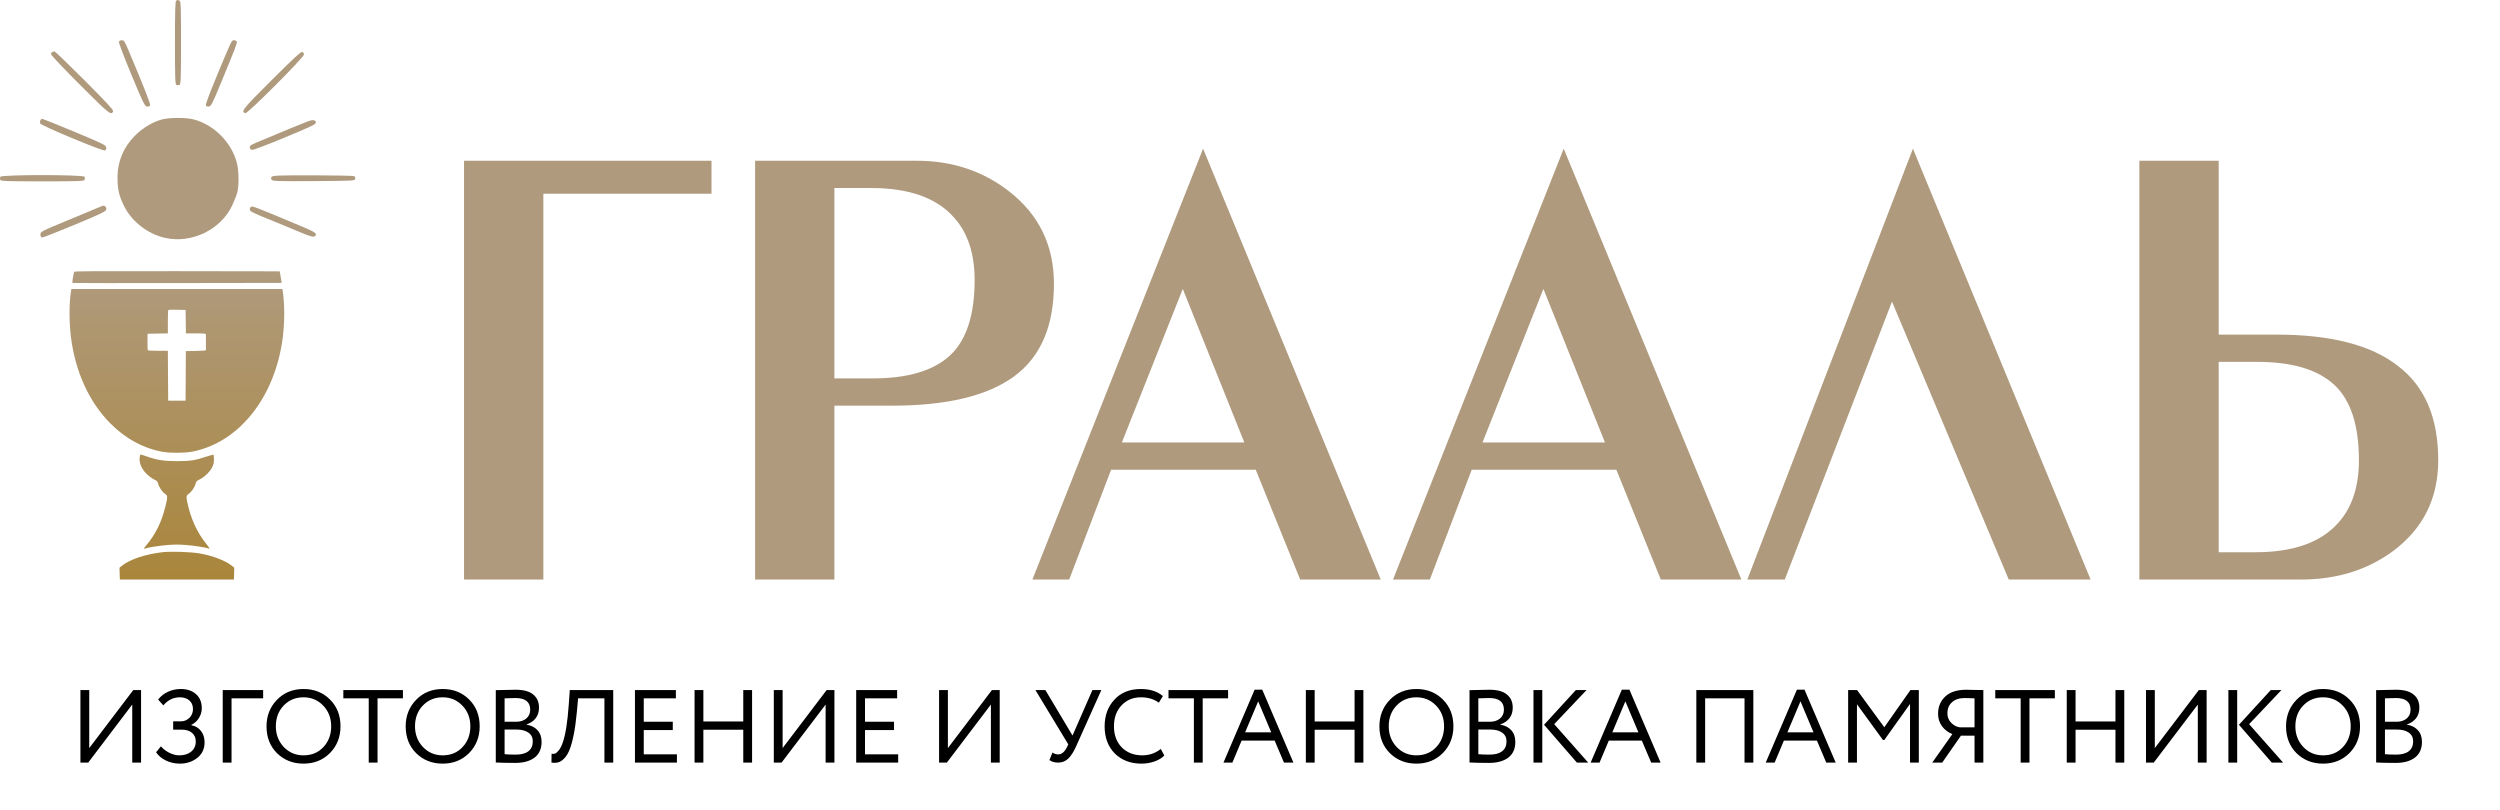 <?xml version="1.0" encoding="UTF-8"?> <svg xmlns="http://www.w3.org/2000/svg" width="2364" height="766" viewBox="0 0 2364 766" fill="none"> <path d="M171.166 40.434C171.166 5.433 170.999 1.023 169.658 0.508C168.829 0.19 168.079 -0.036 167.99 0.005C167.902 0.046 167.294 0.296 166.639 0.56C165.712 0.934 165.447 9.807 165.447 40.411C165.447 74.528 165.638 79.855 166.877 80.33C167.663 80.631 168.95 80.631 169.736 80.33C170.975 79.855 171.166 74.53 171.166 40.434Z" fill="#AF9A7D"></path> <path d="M141.949 99.566C142.446 98.271 136.454 83.038 121.408 47.343C118.018 39.302 117.187 38.051 115.231 38.051C113.988 38.051 112.724 38.693 112.423 39.476C112.123 40.26 117.453 54.305 124.268 70.688C135.497 97.677 136.883 100.503 139.02 100.765C140.481 100.945 141.595 100.489 141.949 99.566Z" fill="#AF9A7D"></path> <path d="M208.95 78.355C222.869 44.639 224.387 40.679 223.894 39.393C223.611 38.654 222.427 38.051 221.264 38.051C218.939 38.051 219.479 36.906 202.706 77.379C197.978 88.787 194.363 98.78 194.672 99.586C194.992 100.421 196.106 100.928 197.257 100.764C199.646 100.423 200.567 98.659 208.95 78.355Z" fill="#AF9A7D"></path> <path d="M106.995 105.168C107.427 104.042 100.119 96.151 80.056 76.079C64.914 60.93 52.092 48.569 51.564 48.61C49.433 48.777 48.223 49.73 48.223 51.241C48.223 52.118 60.618 65.225 75.767 80.367C103.473 108.061 105.322 109.53 106.995 105.168Z" fill="#AF9A7D"></path> <path d="M231.931 107.11C233.915 107.871 287.437 54.274 287.437 51.526C287.437 50.517 286.717 49.415 285.838 49.078C284.641 48.619 277.319 55.373 256.722 75.935C229.02 103.589 227.555 105.43 231.931 107.11Z" fill="#AF9A7D"></path> <path d="M127.797 128.099C134.999 120.887 144.313 115.323 153.176 112.939C160.073 111.084 175.991 111.059 183.029 112.892C202.323 117.917 218.998 134.679 224.003 154.079C225.825 161.141 226.071 174.895 224.492 181.521C223.873 184.121 221.642 189.895 219.534 194.35C208.654 217.348 180.935 230.639 155.853 224.887C139.284 221.087 124.127 209.129 117.024 194.254C112.406 184.582 111.124 178.819 111.124 167.719C111.124 152.532 116.75 139.162 127.797 128.099Z" fill="#AF9A7D"></path> <path d="M100.454 139.363C100.192 137.269 97.202 135.801 70.62 124.718C54.37 117.943 40.525 112.397 39.854 112.394C38.415 112.388 37.447 114.503 37.897 116.67C38.297 118.593 97.058 143.103 99.251 142.262C100.172 141.909 100.633 140.799 100.454 139.363Z" fill="#AF9A7D"></path> <path d="M264.58 131.952C296.663 118.667 299.079 117.5 298.691 115.464C298.286 113.341 295.451 113.049 291.249 114.698C282.769 118.026 266.442 124.695 263.518 126.027C261.734 126.839 254.785 129.733 248.074 132.46C237.421 136.787 235.91 137.673 236.161 139.437C236.328 140.609 237.255 141.572 238.371 141.732C239.428 141.883 251.222 137.482 264.58 131.952Z" fill="#AF9A7D"></path> <path d="M80.019 170.048C80.32 169.261 80.32 167.975 80.019 167.189C79.189 165.029 1.055 165.029 0.226 167.189C-0.075 167.975 -0.075 169.261 0.226 170.048C0.701 171.287 6.026 171.477 40.122 171.477C74.218 171.477 79.543 171.287 80.019 170.048Z" fill="#AF9A7D"></path> <path d="M335.885 169.209C336.075 168.224 335.651 167.05 334.944 166.603C334.238 166.155 316.665 165.782 295.892 165.773C263.473 165.761 257.958 165.961 256.94 167.189C255.992 168.329 255.994 168.909 256.948 170.058C257.985 171.308 263.273 171.466 296.842 171.25C333.854 171.011 335.555 170.923 335.885 169.209Z" fill="#AF9A7D"></path> <path d="M100.485 198.098C100.662 196.942 100.233 195.632 99.532 195.187C97.871 194.135 97.999 194.114 93.016 196.26C90.657 197.277 77.362 202.814 63.472 208.565C38.956 218.715 38.216 219.099 38.216 221.683C38.216 223.299 38.777 224.447 39.646 224.603C40.432 224.745 54.37 219.312 70.62 212.531C95.71 202.059 100.213 199.883 100.485 198.098Z" fill="#AF9A7D"></path> <path d="M286.329 214.539C279.862 211.862 266.898 206.439 257.52 202.487C248.141 198.536 239.658 195.303 238.667 195.303C236.335 195.303 235.334 197.94 237.033 199.606C237.761 200.319 242.215 202.471 246.933 204.389C263.639 211.178 275.613 216.118 282.672 219.133C292.966 223.53 296.72 224.524 298.042 223.201C300.203 221.04 297.875 219.318 286.329 214.539Z" fill="#AF9A7D"></path> <path fill-rule="evenodd" clip-rule="evenodd" d="M70.05 257.02C69.89 257.439 69.385 259.926 68.929 262.547C68.326 266.013 68.286 267.382 68.783 267.57C69.158 267.713 113.746 267.759 167.868 267.673L266.271 267.517L266.084 265.692C265.981 264.688 265.57 262.224 265.17 260.216L264.444 256.565L167.393 256.411C90.074 256.289 70.283 256.413 70.05 257.02ZM67.123 275.579C65.314 286.874 65.305 304.836 67.1 318.929C71.301 351.895 84.545 380.688 104.754 400.788C118.664 414.622 134.87 423.539 152.429 427.019C159.799 428.48 174.719 428.48 182.089 427.019C226.356 418.246 260.23 375.335 267.418 318.929C269.213 304.836 269.204 286.874 267.395 275.579L267.029 273.297H167.259H67.488L67.123 275.579ZM175.651 304.174L175.817 315.278H185.247C193.816 315.278 194.68 315.376 194.695 316.343C194.741 319.299 194.763 330.281 194.723 330.93C194.69 331.476 192.152 331.72 185.212 331.842L175.745 332.01L175.615 355.434L175.485 378.858H167.259H159.033L158.874 355.282L158.715 331.706H149.342C142.4 331.706 139.898 331.508 139.69 330.945C139.536 330.527 139.439 326.899 139.473 322.883L139.535 315.582L149.132 315.415L158.729 315.247V304.412C158.729 298.453 158.919 293.388 159.151 293.155C159.384 292.923 163.155 292.809 167.529 292.902L175.485 293.071L175.651 304.174ZM132.178 431.82C131.159 437.244 133.87 443.773 139.181 448.683C141.138 450.493 144.127 452.635 145.82 453.443C148.486 454.714 148.984 455.239 149.521 457.35C150.355 460.629 153.582 465.373 156.074 466.984C158.662 468.657 158.684 469.864 156.298 479.327C152.52 494.308 147.107 505.186 138.039 516.019C136.153 518.272 135.658 519.177 136.489 518.857C139.381 517.744 150.246 516.016 158.417 515.368C165.089 514.839 169.429 514.839 176.101 515.368C184.259 516.015 195.201 517.755 197.973 518.846C198.631 519.105 197.307 517.046 194.927 514.108C186.35 503.519 180.219 490.029 177.066 474.807C175.967 469.496 176.155 468.468 178.526 466.856C181.125 465.088 184.165 460.622 184.995 457.35C185.53 455.242 186.037 454.705 188.733 453.39C193.241 451.191 198.582 446.034 200.592 441.938C201.929 439.215 202.288 437.626 202.291 434.429C202.293 432.199 202.128 430.209 201.926 430.005C201.723 429.802 198.707 430.583 195.224 431.741C184.321 435.362 179.861 436.05 167.259 436.05C154.84 436.05 148.501 435.042 138.286 431.442C135.508 430.463 133.088 429.662 132.909 429.662C132.73 429.662 132.401 430.633 132.178 431.82ZM153.62 522.159C137.632 523.984 122.484 529.052 115.272 534.988L112.987 536.869L113.161 542.435L113.335 548H167.259H221.183L221.357 542.435L221.531 536.869L219.246 534.988C213.462 530.227 201.002 525.447 188.827 523.318C180.558 521.872 161.601 521.248 153.62 522.159Z" fill="url(#paint0_linear_958_95)"></path> <path d="M672.8 152H438.8V548H513.8V183.2H672.8V152ZM789.008 177.8V357.8H825.608C858.408 357.8 882.608 350.6 898.208 336.2C913.808 321.8 921.608 298 921.608 264.8C921.608 240 915.208 220.4 902.408 206C886.008 187.2 859.808 177.8 823.808 177.8H789.008ZM714.008 548V152H867.008C900.208 152 929.208 161.6 954.008 180.8C982.408 202.8 996.608 232 996.608 268.4C996.608 308.4 984.008 337.6 958.808 356C933.608 374.4 895.208 383.6 843.608 383.6H789.008V548H714.008ZM1176.64 418.4L1118.44 273.2L1060.84 418.4H1176.64ZM1305.64 548H1229.44L1187.44 444.2H1050.64L1011.04 548H976.236L1137.64 140.6L1305.64 548ZM1517.65 418.4L1459.45 273.2L1401.85 418.4H1517.65ZM1646.65 548H1570.45L1528.45 444.2H1391.65L1352.05 548H1317.25L1478.65 140.6L1646.65 548ZM1789.07 285.2L1687.67 548H1652.27L1808.87 140.6L1976.87 548H1899.47L1789.07 285.2ZM2097.99 522.2V342.2H2134.59C2167.39 342.2 2191.59 349.4 2207.19 363.8C2222.79 378.2 2230.59 402 2230.59 435.2C2230.59 460 2224.19 479.6 2211.39 494C2194.99 512.8 2168.79 522.2 2132.79 522.2H2097.99ZM2022.99 152V548H2175.99C2209.59 548 2238.59 539 2262.99 521C2291.39 499.8 2305.59 471.2 2305.59 435.2C2305.59 394.8 2292.79 365 2267.19 345.8C2241.99 326.2 2203.79 316.4 2152.59 316.4H2097.99V152H2022.99Z" fill="url(#paint1_linear_958_95)"></path> <path d="M125.05 666.232L83.4 721.112H76.05V652.512H84.38V707.392L126.03 652.512H133.38V721.112H125.05V666.232ZM170.024 722.092C165.255 722.092 160.812 721.079 156.696 719.054C152.645 717.029 149.607 714.448 147.582 711.312L152.188 705.726C154.344 708.274 157.023 710.332 160.224 711.9C163.491 713.468 166.594 714.252 169.534 714.252C174.238 714.252 177.995 713.076 180.804 710.724C183.679 708.372 185.116 705.171 185.116 701.12C185.116 697.723 183.94 695.011 181.588 692.986C179.236 690.961 175.937 689.948 171.69 689.948H163.752V682.108H171.102C174.107 682.108 176.753 681.03 179.04 678.874C181.327 676.587 182.47 673.811 182.47 670.544C182.47 667.016 181.327 664.272 179.04 662.312C176.753 660.352 173.748 659.372 170.024 659.372C163.948 659.372 158.754 661.92 154.442 667.016L149.542 661.528C151.894 658.392 154.965 655.942 158.754 654.178C162.543 652.414 166.594 651.532 170.906 651.532C176.982 651.532 181.817 653.165 185.41 656.432C189.003 659.633 190.8 664.076 190.8 669.76C190.8 672.961 189.918 675.999 188.154 678.874C186.455 681.683 184.038 683.872 180.902 685.44V685.734C184.887 686.518 187.958 688.38 190.114 691.32C192.335 694.195 193.446 697.723 193.446 701.904C193.446 708.111 191.159 713.011 186.586 716.604C182.013 720.263 176.492 722.092 170.024 722.092ZM218.938 721.112H210.608V652.512H248.828V660.352H218.938V721.112ZM252.017 686.812C252.017 676.881 255.317 668.519 261.915 661.724C268.514 654.929 276.877 651.532 287.003 651.532C297.065 651.532 305.395 654.831 311.993 661.43C318.657 668.029 321.989 676.489 321.989 686.812C321.989 696.873 318.657 705.301 311.993 712.096C305.329 718.76 296.999 722.092 287.003 722.092C277.007 722.092 268.645 718.793 261.915 712.194C255.317 705.595 252.017 697.135 252.017 686.812ZM260.837 686.812C260.837 694.521 263.353 701.055 268.383 706.412C273.414 711.639 279.621 714.252 287.003 714.252C294.713 714.252 300.985 711.639 305.819 706.412C310.719 701.185 313.169 694.652 313.169 686.812C313.169 678.972 310.654 672.439 305.623 667.212C300.593 661.985 294.386 659.372 287.003 659.372C279.49 659.372 273.251 661.953 268.285 667.114C263.32 672.275 260.837 678.841 260.837 686.812ZM348.67 660.352H324.66V652.512H381.01V660.352H357V721.112H348.67V660.352ZM383.609 686.812C383.609 676.881 386.908 668.519 393.507 661.724C400.106 654.929 408.468 651.532 418.595 651.532C428.656 651.532 436.986 654.831 443.585 661.43C450.249 668.029 453.581 676.489 453.581 686.812C453.581 696.873 450.249 705.301 443.585 712.096C436.921 718.76 428.591 722.092 418.595 722.092C408.599 722.092 400.236 718.793 393.507 712.194C386.908 705.595 383.609 697.135 383.609 686.812ZM392.429 686.812C392.429 694.521 394.944 701.055 399.975 706.412C405.006 711.639 411.212 714.252 418.595 714.252C426.304 714.252 432.576 711.639 437.411 706.412C442.311 701.185 444.761 694.652 444.761 686.812C444.761 678.972 442.246 672.439 437.215 667.212C432.184 661.985 425.978 659.372 418.595 659.372C411.082 659.372 404.842 661.953 399.877 667.114C394.912 672.275 392.429 678.841 392.429 686.812ZM468.815 721.014V652.61C477.897 652.349 484.169 652.218 487.631 652.218C495.079 652.218 500.6 653.721 504.193 656.726C507.852 659.666 509.681 663.815 509.681 669.172C509.681 673.157 508.636 676.489 506.545 679.168C504.455 681.847 501.58 683.807 497.921 685.048V685.244C502.364 685.963 505.827 687.727 508.309 690.536C510.857 693.345 512.131 697.004 512.131 701.512C512.131 708.045 509.91 713.011 505.467 716.408C501.025 719.74 494.949 721.406 487.239 721.406C479.726 721.406 473.585 721.275 468.815 721.014ZM488.219 689.85H477.145V713.174C479.824 713.435 483.352 713.566 487.729 713.566C492.891 713.566 496.843 712.521 499.587 710.43C502.397 708.274 503.801 705.138 503.801 701.022C503.801 697.429 502.429 694.685 499.685 692.79C497.007 690.83 493.185 689.85 488.219 689.85ZM487.435 660.058C485.475 660.058 482.045 660.156 477.145 660.352V682.5H488.121C491.976 682.5 495.145 681.487 497.627 679.462C500.11 677.371 501.351 674.562 501.351 671.034C501.351 663.717 496.713 660.058 487.435 660.058ZM579.868 721.112H571.538V660.352H546.646L545.47 673.288C544.686 681.781 543.673 689.066 542.432 695.142C541.19 701.153 539.851 705.889 538.414 709.352C536.976 712.815 535.278 715.493 533.318 717.388C531.423 719.283 529.561 720.459 527.732 720.916C525.902 721.373 523.812 721.439 521.46 721.112L521.558 712.782C522.93 712.978 524.106 712.88 525.086 712.488C526.066 712.031 527.176 711.018 528.418 709.45C529.79 707.817 531.031 705.367 532.142 702.1C534.755 694.783 536.65 682.827 537.826 666.232L538.806 652.512H579.868V721.112ZM640.097 721.112H600.407V652.512H639.117V660.352H608.737V682.5H636.177V690.34H608.737V713.272H640.097V721.112ZM711.166 721.112H702.836V690.046H665.106V721.112H656.776V652.512H665.106V682.206H702.836V652.512H711.166V721.112ZM780.712 666.232L739.062 721.112H731.712V652.512H740.042V707.392L781.692 652.512H789.042V721.112H780.712V666.232ZM849.304 721.112H809.614V652.512H848.324V660.352H817.944V682.5H845.384V690.34H817.944V713.272H849.304V721.112ZM936.995 666.232L895.345 721.112H887.995V652.512H896.325V707.392L937.975 652.512H945.325V721.112H936.995V666.232ZM1032.99 652.512H1041.42L1017.7 705.432C1015.28 710.92 1012.74 714.905 1010.06 717.388C1007.44 719.871 1004.31 721.112 1000.65 721.112C997.121 721.112 994.344 720.295 992.319 718.662L995.259 711.606C996.958 712.782 998.722 713.37 1000.55 713.37C1003.88 713.37 1006.69 711.051 1008.98 706.412L1010.16 703.864L979.089 652.512H988.497L1014.17 695.534L1032.99 652.512ZM1097.65 708.176L1100.98 714.448C1098.7 716.8 1095.59 718.662 1091.67 720.034C1087.75 721.406 1083.64 722.092 1079.32 722.092C1069.07 722.092 1060.67 718.891 1054.14 712.488C1047.74 705.955 1044.53 697.396 1044.53 686.812C1044.53 676.62 1047.61 668.225 1053.75 661.626C1059.89 654.897 1068.22 651.532 1078.74 651.532C1087.43 651.532 1094.38 653.753 1099.61 658.196L1095.79 664.468C1091.22 661.071 1085.56 659.372 1078.83 659.372C1071.39 659.372 1065.28 661.92 1060.51 667.016C1055.74 672.047 1053.35 678.645 1053.35 686.812C1053.35 694.979 1055.8 701.61 1060.7 706.706C1065.74 711.737 1072.2 714.252 1080.11 714.252C1086.77 714.252 1092.62 712.227 1097.65 708.176ZM1128.94 660.352H1104.93V652.512H1161.28V660.352H1137.27V721.112H1128.94V660.352ZM1165.33 721.112H1156.91L1186.4 652.12H1193.56L1223.06 721.112H1214.14L1205.32 700.336H1174.06L1165.33 721.112ZM1202.08 692.496L1189.74 663.194L1177.39 692.496H1202.08ZM1289.21 721.112H1280.88V690.046H1243.15V721.112H1234.82V652.512H1243.15V682.206H1280.88V652.512H1289.21V721.112ZM1304.37 686.812C1304.37 676.881 1307.67 668.519 1314.27 661.724C1320.87 654.929 1329.23 651.532 1339.35 651.532C1349.42 651.532 1357.75 654.831 1364.34 661.43C1371.01 668.029 1374.34 676.489 1374.34 686.812C1374.34 696.873 1371.01 705.301 1364.34 712.096C1357.68 718.76 1349.35 722.092 1339.35 722.092C1329.36 722.092 1321 718.793 1314.27 712.194C1307.67 705.595 1304.37 697.135 1304.37 686.812ZM1313.19 686.812C1313.19 694.521 1315.7 701.055 1320.73 706.412C1325.77 711.639 1331.97 714.252 1339.35 714.252C1347.06 714.252 1353.34 711.639 1358.17 706.412C1363.07 701.185 1365.52 694.652 1365.52 686.812C1365.52 678.972 1363.01 672.439 1357.97 667.212C1352.94 661.985 1346.74 659.372 1339.35 659.372C1331.84 659.372 1325.6 661.953 1320.64 667.114C1315.67 672.275 1313.19 678.841 1313.19 686.812ZM1389.58 721.014V652.61C1398.66 652.349 1404.93 652.218 1408.39 652.218C1415.84 652.218 1421.36 653.721 1424.95 656.726C1428.61 659.666 1430.44 663.815 1430.44 669.172C1430.44 673.157 1429.4 676.489 1427.31 679.168C1425.21 681.847 1422.34 683.807 1418.68 685.048V685.244C1423.12 685.963 1426.59 687.727 1429.07 690.536C1431.62 693.345 1432.89 697.004 1432.89 701.512C1432.89 708.045 1430.67 713.011 1426.23 716.408C1421.78 719.74 1415.71 721.406 1408 721.406C1400.49 721.406 1394.34 721.275 1389.58 721.014ZM1408.98 689.85H1397.91V713.174C1400.58 713.435 1404.11 713.566 1408.49 713.566C1413.65 713.566 1417.6 712.521 1420.35 710.43C1423.16 708.274 1424.56 705.138 1424.56 701.022C1424.56 697.429 1423.19 694.685 1420.45 692.79C1417.77 690.83 1413.94 689.85 1408.98 689.85ZM1408.2 660.058C1406.24 660.058 1402.81 660.156 1397.91 660.352V682.5H1408.88C1412.74 682.5 1415.9 681.487 1418.39 679.462C1420.87 677.371 1422.11 674.562 1422.11 671.034C1422.11 663.717 1417.47 660.058 1408.2 660.058ZM1490.14 652.512H1500.24L1469.66 684.754L1501.8 721.112H1491.12L1460.06 685.342L1490.14 652.512ZM1458.39 721.112H1450.06V652.512H1458.39V721.112ZM1512.54 721.112H1504.12L1533.61 652.12H1540.77L1570.27 721.112H1561.35L1552.53 700.336H1521.27L1512.54 721.112ZM1549.29 692.496L1536.95 663.194L1524.6 692.496H1549.29ZM1657.95 721.112H1649.62V660.352H1612.38V721.112H1604.05V652.512H1657.95V721.112ZM1678.11 721.112H1669.68L1699.18 652.12H1706.33L1735.83 721.112H1726.91L1718.09 700.336H1686.83L1678.11 721.112ZM1714.86 692.496L1702.51 663.194L1690.16 692.496H1714.86ZM1755.93 721.112H1747.6V652.512H1756.03L1781.8 687.694L1806.5 652.512H1814.44V721.112H1806.11V665.644L1781.8 699.748H1780.53L1755.93 665.938V721.112ZM1875.45 721.112H1867.12V695.632H1854.28L1836.55 721.112H1827.14L1846.15 694.162C1842.1 692.529 1838.83 690.046 1836.35 686.714C1833.87 683.317 1832.63 679.397 1832.63 674.954C1832.63 668.355 1834.88 662.933 1839.39 658.686C1843.9 654.374 1850.56 652.218 1859.38 652.218C1859.64 652.218 1862.38 652.283 1867.61 652.414C1870.22 652.479 1872.84 652.512 1875.45 652.512V721.112ZM1853.3 687.792H1867.12V660.352C1862.61 660.156 1859.51 660.058 1857.81 660.058C1852.72 660.058 1848.7 661.397 1845.76 664.076C1842.88 666.689 1841.45 670.152 1841.45 674.464C1841.45 677.992 1842.62 680.965 1844.97 683.382C1847.33 685.865 1850.1 687.335 1853.3 687.792ZM1910.74 660.352H1886.73V652.512H1943.08V660.352H1919.07V721.112H1910.74V660.352ZM2008.71 721.112H2000.38V690.046H1962.65V721.112H1954.32V652.512H1962.65V682.206H2000.38V652.512H2008.71V721.112ZM2078.25 666.232L2036.6 721.112H2029.25V652.512H2037.58V707.392L2079.23 652.512H2086.58V721.112H2078.25V666.232ZM2147.24 652.512H2157.33L2126.76 684.754L2158.9 721.112H2148.22L2117.15 685.342L2147.24 652.512ZM2115.49 721.112H2107.16V652.512H2115.49V721.112ZM2161.68 686.812C2161.68 676.881 2164.98 668.519 2171.58 661.724C2178.17 654.929 2186.54 651.532 2196.66 651.532C2206.72 651.532 2215.05 654.831 2221.65 661.43C2228.32 668.029 2231.65 676.489 2231.65 686.812C2231.65 696.873 2228.32 705.301 2221.65 712.096C2214.99 718.76 2206.66 722.092 2196.66 722.092C2186.67 722.092 2178.3 718.793 2171.58 712.194C2164.98 705.595 2161.68 697.135 2161.68 686.812ZM2170.5 686.812C2170.5 694.521 2173.01 701.055 2178.04 706.412C2183.07 711.639 2189.28 714.252 2196.66 714.252C2204.37 714.252 2210.64 711.639 2215.48 706.412C2220.38 701.185 2222.83 694.652 2222.83 686.812C2222.83 678.972 2220.31 672.439 2215.28 667.212C2210.25 661.985 2204.05 659.372 2196.66 659.372C2189.15 659.372 2182.91 661.953 2177.95 667.114C2172.98 672.275 2170.5 678.841 2170.5 686.812ZM2246.88 721.014V652.61C2255.97 652.349 2262.24 652.218 2265.7 652.218C2273.15 652.218 2278.67 653.721 2282.26 656.726C2285.92 659.666 2287.75 663.815 2287.75 669.172C2287.75 673.157 2286.7 676.489 2284.61 679.168C2282.52 681.847 2279.65 683.807 2275.99 685.048V685.244C2280.43 685.963 2283.9 687.727 2286.38 690.536C2288.93 693.345 2290.2 697.004 2290.2 701.512C2290.2 708.045 2287.98 713.011 2283.54 716.408C2279.09 719.74 2273.02 721.406 2265.31 721.406C2257.79 721.406 2251.65 721.275 2246.88 721.014ZM2266.29 689.85H2255.21V713.174C2257.89 713.435 2261.42 713.566 2265.8 713.566C2270.96 713.566 2274.91 712.521 2277.66 710.43C2280.47 708.274 2281.87 705.138 2281.87 701.022C2281.87 697.429 2280.5 694.685 2277.75 692.79C2275.08 690.83 2271.25 689.85 2266.29 689.85ZM2265.5 660.058C2263.54 660.058 2260.11 660.156 2255.21 660.352V682.5H2266.19C2270.04 682.5 2273.21 681.487 2275.7 679.462C2278.18 677.371 2279.42 674.562 2279.42 671.034C2279.42 663.717 2274.78 660.058 2265.5 660.058Z" fill="black"></path> <defs> <linearGradient id="paint0_linear_958_95" x1="167.259" y1="256.369" x2="167.259" y2="548" gradientUnits="userSpaceOnUse"> <stop stop-color="#AF9A7D"></stop> <stop offset="1" stop-color="#AA863B"></stop> </linearGradient> <linearGradient id="paint1_linear_958_95" x1="1266.5" y1="271.5" x2="1286.32" y2="545.845" gradientUnits="userSpaceOnUse"> <stop stop-color="#AF9A7D"></stop> <stop offset="1" stop-color="#AF9A7D"></stop> </linearGradient> </defs> </svg> 
